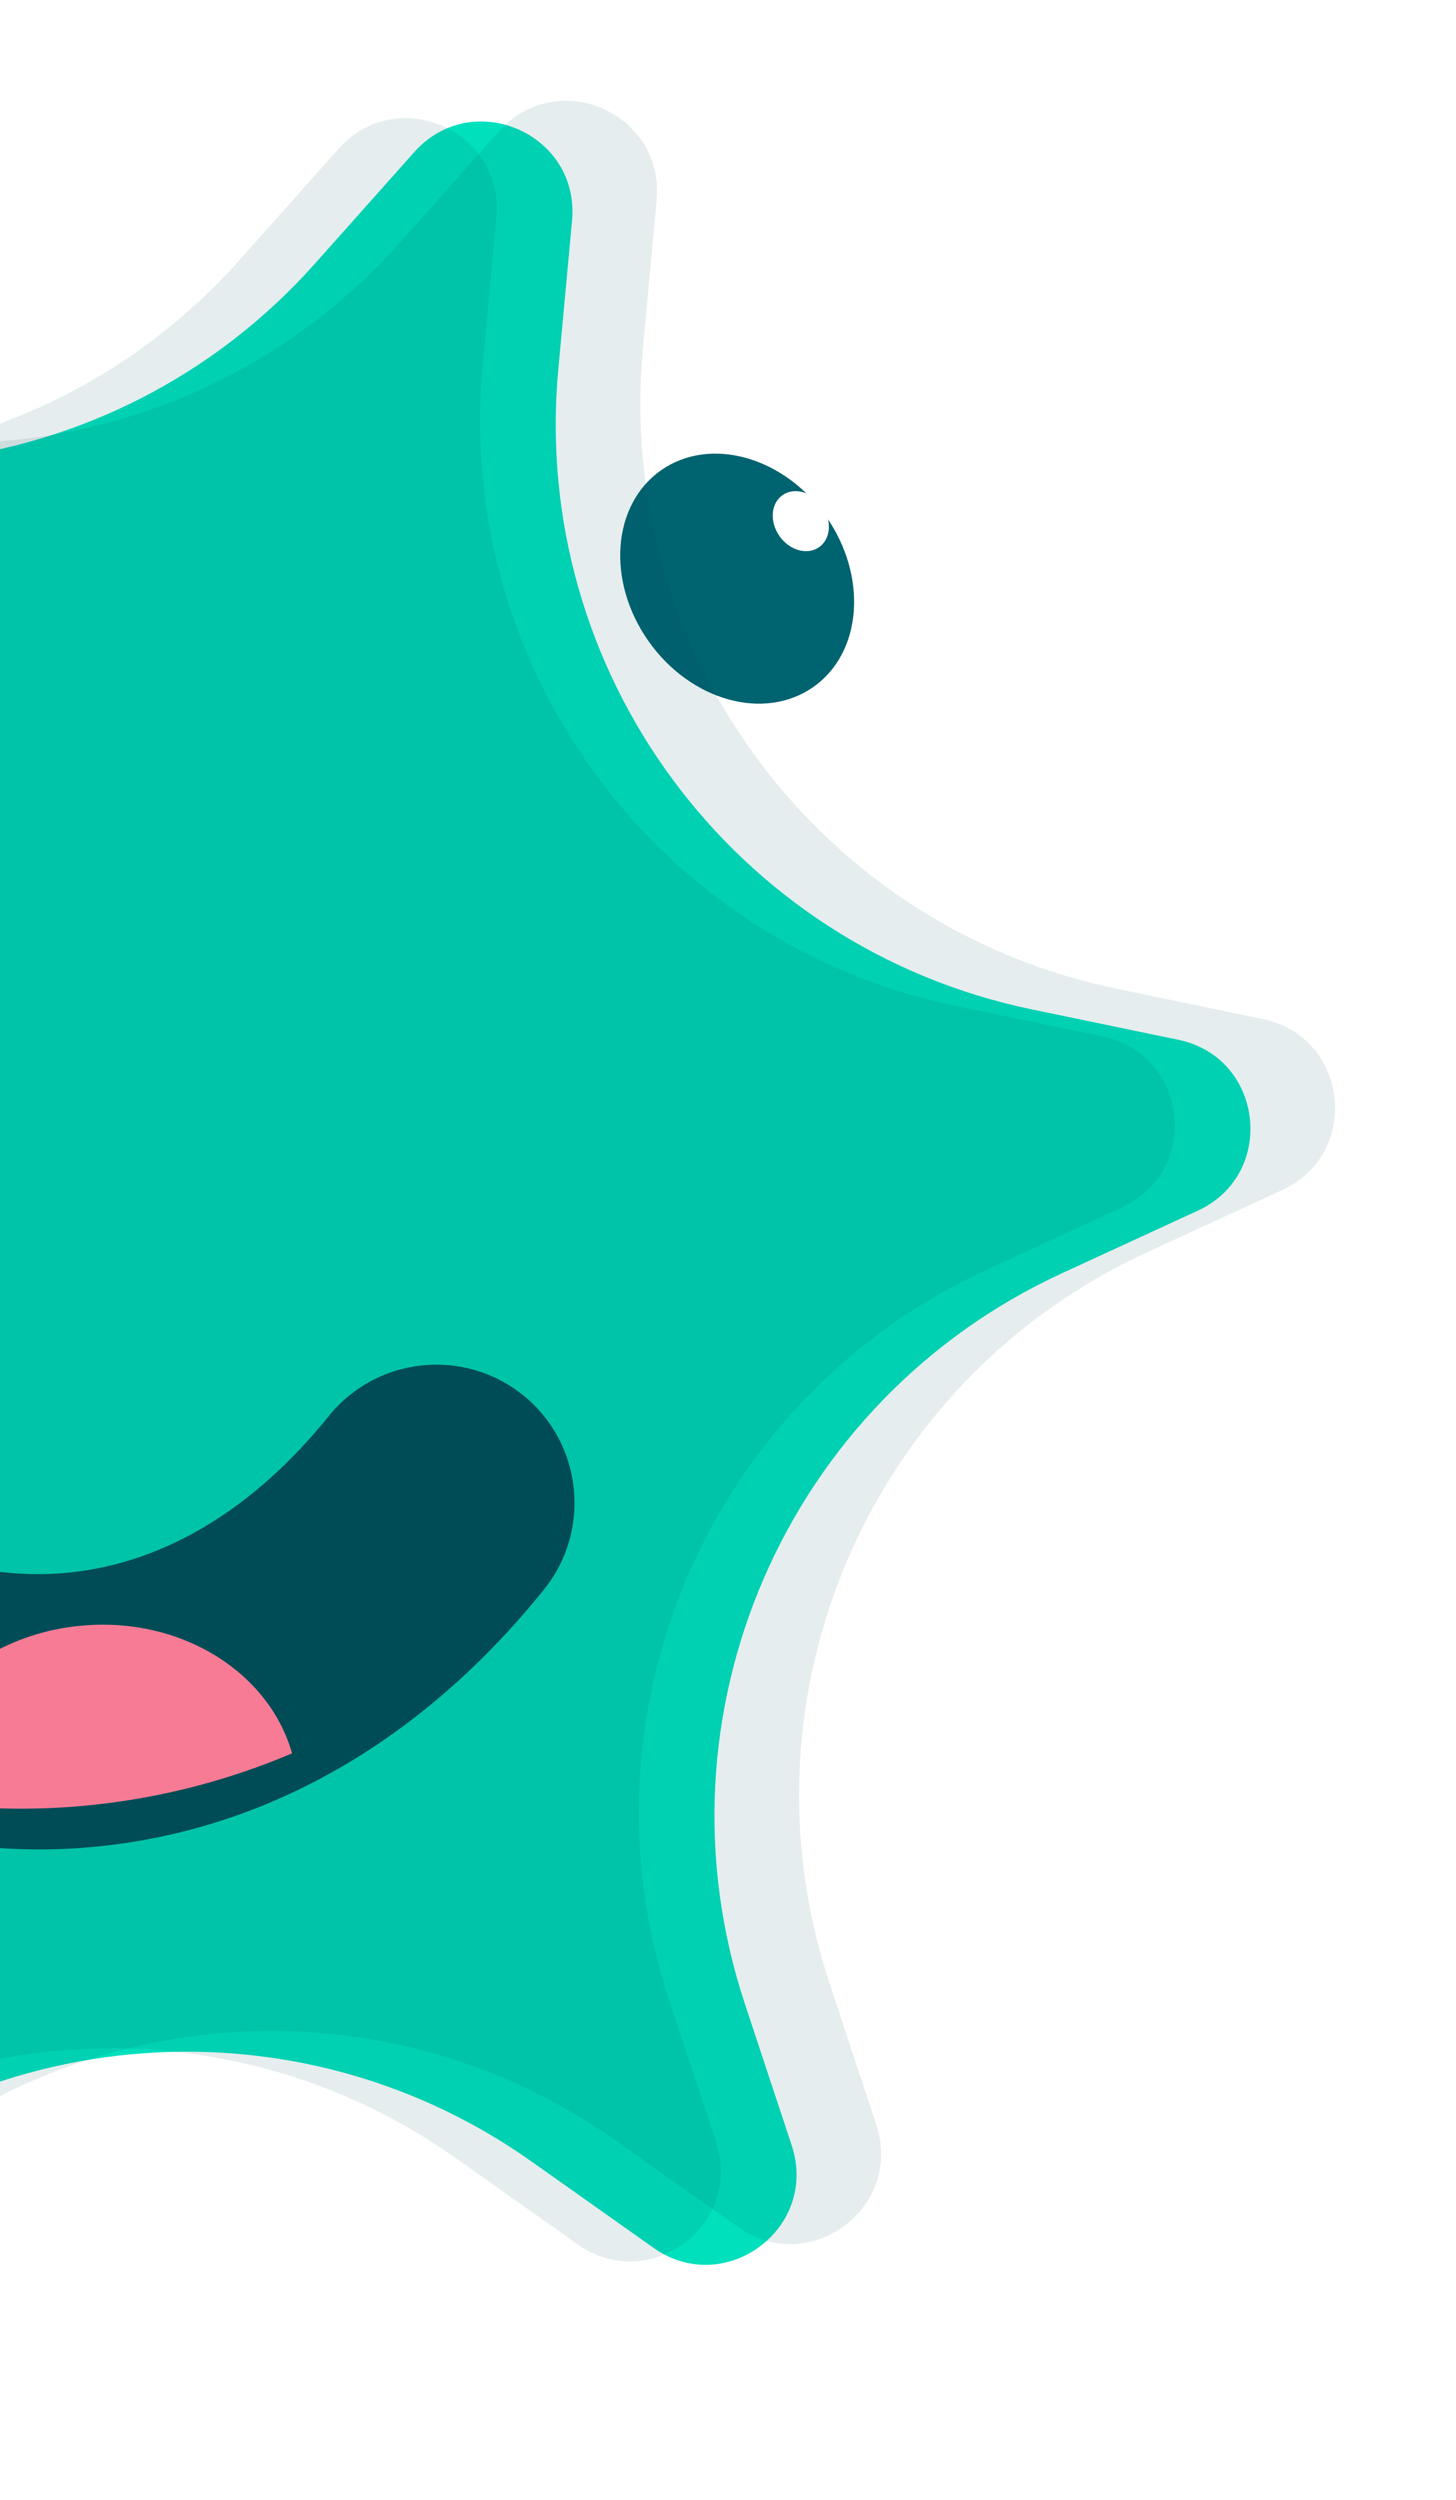 <svg xmlns="http://www.w3.org/2000/svg" width="148" height="254" viewBox="0 0 148 254" fill="none"><g filter="url(#filter0_f_464_1559)"><path d="M84.094 92.085C98.523 80.861 101.119 60.064 89.889 45.635C80.595 33.691 64.751 29.865 51.382 35.269C54.681 57.113 63.04 78.195 76.193 96.638C78.956 95.518 81.613 94.007 84.088 92.085L84.094 92.085Z" fill="white"></path><path d="M82.689 69.795C87.664 66.286 88.224 58.518 83.94 52.444C79.656 46.37 72.149 44.291 67.174 47.8C62.199 51.309 61.639 59.078 65.923 65.152C70.207 71.226 77.713 73.305 82.689 69.795Z" fill="#006370"></path><path d="M83.263 55.596C84.458 54.753 84.593 52.887 83.565 51.429C82.536 49.971 80.734 49.472 79.539 50.315C78.344 51.158 78.209 53.023 79.237 54.481C80.266 55.94 82.069 56.438 83.263 55.596Z" fill="white"></path><path d="M104.888 102.567L119.768 105.652C128.464 107.449 129.816 119.306 121.749 123.019L107.942 129.379C79.882 142.305 66.003 174.244 75.703 203.574L80.477 218.002C83.263 226.434 73.675 233.53 66.425 228.402L54.014 219.622C28.79 201.779 -5.807 205.732 -26.364 228.802L-36.476 240.151C-42.385 246.779 -53.325 242.025 -52.508 233.184L-51.111 218.051C-48.268 187.287 -68.993 159.295 -99.249 153.034L-114.13 149.95C-122.825 148.152 -124.178 136.295 -116.11 132.582L-102.303 126.222C-74.243 113.296 -60.364 81.357 -70.064 52.027L-74.838 37.6C-77.625 29.167 -68.037 22.071 -60.786 27.2L-48.375 35.979C-23.151 53.822 11.446 49.869 32.002 26.8L42.114 15.45C48.023 8.822 58.963 13.576 58.147 22.418L56.749 37.551C53.907 68.314 74.632 96.306 104.888 102.567Z" fill="#00E0BD"></path><g opacity="0.1"><path d="M97.197 102.226L112.077 105.311C120.772 107.109 122.125 118.965 114.058 122.678L100.25 129.038C72.191 141.964 58.312 173.903 68.011 203.234L72.785 217.661C75.572 226.093 65.984 233.189 58.733 228.061L46.323 219.282C21.099 201.439 -13.498 205.391 -34.055 228.461L-44.167 239.81C-50.076 246.439 -61.016 241.684 -60.2 232.843L-58.802 217.71C-55.96 186.946 -76.685 158.954 -106.941 152.694L-121.821 149.609C-130.516 147.811 -131.869 135.954 -123.802 132.241L-109.994 125.881C-81.934 112.955 -68.056 81.016 -77.755 51.686L-82.529 37.259C-85.316 28.826 -75.728 21.73 -68.477 26.859L-56.067 35.638C-30.843 53.481 3.755 49.528 24.311 26.459L34.423 15.11C40.332 8.481 51.272 13.236 50.456 22.077L49.058 37.21C46.216 67.973 66.941 95.965 97.197 102.226Z" fill="#004C56"></path></g><g opacity="0.1"><path d="M113.488 100.463L128.368 103.548C137.063 105.345 138.416 117.202 130.349 120.915L116.541 127.275C88.482 140.201 74.603 172.14 84.302 201.47L89.076 215.898C91.863 224.33 82.275 231.426 75.024 226.298L62.614 217.519C37.389 199.675 2.792 203.628 -17.764 226.698L-27.876 238.047C-33.785 244.675 -44.725 239.921 -43.908 231.08L-42.511 215.947C-39.669 185.183 -60.394 157.191 -90.65 150.93L-105.53 147.846C-114.225 146.048 -115.578 134.191 -107.511 130.478L-93.703 124.118C-65.644 111.192 -51.765 79.253 -61.464 49.923L-66.238 35.496C-69.025 27.063 -59.437 19.967 -52.186 25.096L-39.776 33.875C-14.551 51.718 20.046 47.765 40.602 24.696L50.714 13.346C56.623 6.718 67.563 11.472 66.747 20.314L65.349 35.447C62.507 66.21 83.232 94.202 113.488 100.463Z" fill="#004C56"></path></g><path d="M53.161 141.761C47.125 136.904 38.268 137.866 33.412 143.894C25.904 153.224 16.875 158.711 7.296 159.764L7.246 159.77C-2.31 160.802 -12.259 157.402 -21.545 149.929C-27.581 145.072 -36.439 146.029 -41.294 152.062C-46.149 158.096 -45.188 166.953 -39.152 171.81C-24.543 183.561 -7.308 189.196 9.383 187.678C9.72 187.642 10.058 187.611 10.395 187.575C27.536 185.724 43.062 176.708 55.303 161.503C60.158 155.469 59.197 146.612 53.161 141.755L53.161 141.761Z" fill="#004C56"></path><path d="M7.91 165.219C-2.357 166.33 -10.13 173.873 -10.595 182.632C-4.242 183.781 2.214 184.08 8.618 183.481C8.961 183.444 9.305 183.413 9.648 183.376C16.609 182.622 23.329 180.86 29.688 178.159C27.303 169.765 18.134 164.118 7.911 165.225L7.91 165.219Z" fill="#F87B95"></path></g><defs><filter id="filter0_f_464_1559" x="-139.16" y="0.24" width="284.867" height="253.017" filterUnits="userSpaceOnUse" color-interpolation-filters="sRGB"><feGaussianBlur stdDeviation="5"></feGaussianBlur></filter></defs></svg>
